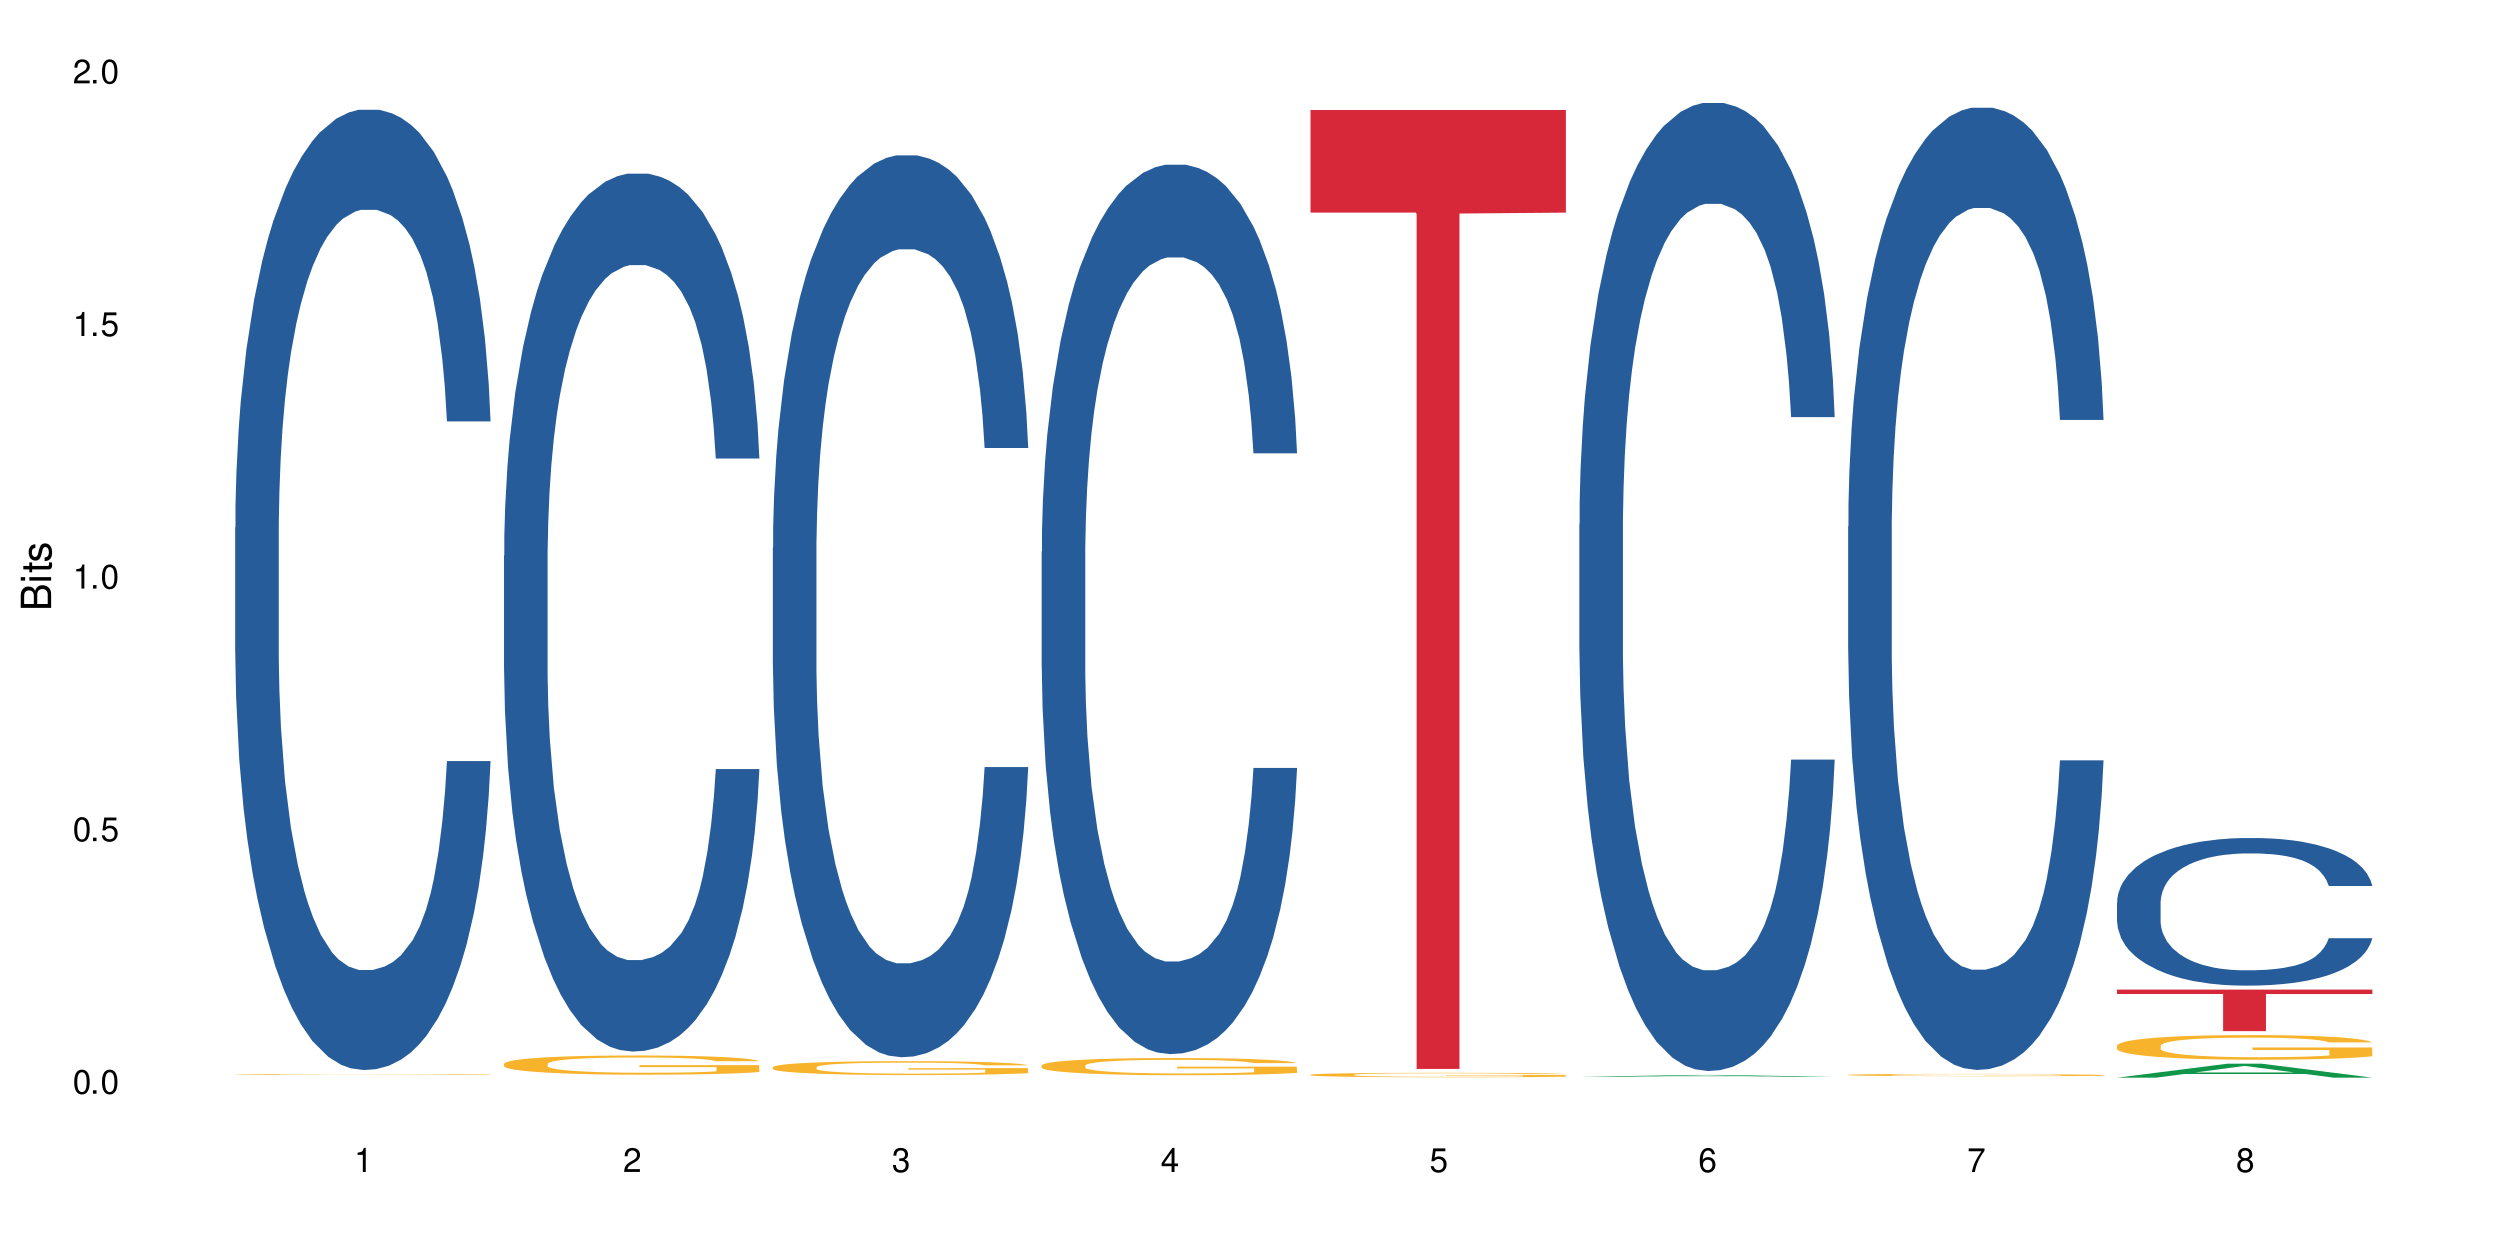 <?xml version="1.0" encoding="UTF-8"?>
<svg xmlns="http://www.w3.org/2000/svg" xmlns:xlink="http://www.w3.org/1999/xlink" width="720" height="360" viewBox="0 0 720 360">
<defs>
<g>
<g id="glyph-0-0">
</g>
<g id="glyph-0-1">
<path d="M 2.641 -6.938 C 2 -6.938 1.422 -6.656 1.078 -6.172 C 0.641 -5.562 0.406 -4.641 0.406 -3.359 C 0.406 -1.016 1.188 0.219 2.641 0.219 C 4.078 0.219 4.859 -1.016 4.859 -3.297 C 4.859 -4.641 4.656 -5.547 4.203 -6.172 C 3.844 -6.656 3.281 -6.938 2.641 -6.938 Z M 2.641 -6.188 C 3.547 -6.188 4 -5.25 4 -3.375 C 4 -1.406 3.562 -0.484 2.625 -0.484 C 1.734 -0.484 1.281 -1.438 1.281 -3.344 C 1.281 -5.25 1.734 -6.188 2.641 -6.188 Z M 2.641 -6.188 "/>
</g>
<g id="glyph-0-2">
<path d="M 1.828 -1 L 0.828 -1 L 0.828 0 L 1.828 0 Z M 1.828 -1 "/>
</g>
<g id="glyph-0-3">
<path d="M 4.562 -6.797 L 1.062 -6.797 L 0.547 -3.094 L 1.328 -3.094 C 1.719 -3.562 2.047 -3.734 2.578 -3.734 C 3.484 -3.734 4.062 -3.109 4.062 -2.094 C 4.062 -1.125 3.484 -0.531 2.578 -0.531 C 1.828 -0.531 1.375 -0.906 1.188 -1.672 L 0.328 -1.672 C 0.453 -1.109 0.547 -0.844 0.75 -0.594 C 1.125 -0.078 1.828 0.219 2.594 0.219 C 3.969 0.219 4.922 -0.781 4.922 -2.219 C 4.922 -3.562 4.031 -4.484 2.719 -4.484 C 2.25 -4.484 1.859 -4.359 1.469 -4.062 L 1.734 -5.969 L 4.562 -5.969 Z M 4.562 -6.797 "/>
</g>
<g id="glyph-0-4">
<path d="M 2.484 -4.938 L 2.484 0 L 3.328 0 L 3.328 -6.938 L 2.766 -6.938 C 2.469 -5.875 2.281 -5.734 0.984 -5.562 L 0.984 -4.938 Z M 2.484 -4.938 "/>
</g>
<g id="glyph-0-5">
<path d="M 4.859 -0.828 L 1.281 -0.828 C 1.359 -1.406 1.672 -1.781 2.5 -2.281 L 3.469 -2.828 C 4.406 -3.344 4.906 -4.062 4.906 -4.906 C 4.906 -5.484 4.672 -6.031 4.266 -6.406 C 3.859 -6.766 3.375 -6.938 2.719 -6.938 C 1.859 -6.938 1.219 -6.625 0.844 -6.031 C 0.609 -5.672 0.5 -5.234 0.484 -4.531 L 1.328 -4.531 C 1.359 -5.016 1.406 -5.281 1.531 -5.516 C 1.75 -5.938 2.188 -6.203 2.703 -6.203 C 3.469 -6.203 4.031 -5.641 4.031 -4.891 C 4.031 -4.344 3.719 -3.859 3.125 -3.516 L 2.234 -3 C 0.812 -2.172 0.406 -1.531 0.328 -0.016 L 4.859 -0.016 Z M 4.859 -0.828 "/>
</g>
<g id="glyph-0-6">
<path d="M 2.125 -3.188 L 2.578 -3.188 C 3.5 -3.188 3.984 -2.766 3.984 -1.922 C 3.984 -1.062 3.469 -0.531 2.594 -0.531 C 1.656 -0.531 1.203 -1 1.156 -2.016 L 0.312 -2.016 C 0.344 -1.453 0.438 -1.094 0.609 -0.781 C 0.953 -0.109 1.625 0.219 2.547 0.219 C 3.953 0.219 4.859 -0.625 4.859 -1.938 C 4.859 -2.828 4.516 -3.297 3.703 -3.594 C 4.344 -3.844 4.656 -4.328 4.656 -5.031 C 4.656 -6.219 3.875 -6.938 2.578 -6.938 C 1.203 -6.938 0.484 -6.172 0.453 -4.703 L 1.297 -4.703 C 1.312 -5.125 1.344 -5.359 1.453 -5.578 C 1.641 -5.969 2.062 -6.203 2.594 -6.203 C 3.344 -6.203 3.797 -5.75 3.797 -5 C 3.797 -4.516 3.609 -4.219 3.25 -4.047 C 3.016 -3.953 2.703 -3.922 2.125 -3.906 Z M 2.125 -3.188 "/>
</g>
<g id="glyph-0-7">
<path d="M 3.141 -1.672 L 3.141 0 L 3.984 0 L 3.984 -1.672 L 4.984 -1.672 L 4.984 -2.438 L 3.984 -2.438 L 3.984 -6.938 L 3.359 -6.938 L 0.266 -2.578 L 0.266 -1.672 Z M 3.141 -2.438 L 1 -2.438 L 3.141 -5.5 Z M 3.141 -2.438 "/>
</g>
<g id="glyph-0-8">
<path d="M 4.781 -5.125 C 4.609 -6.266 3.891 -6.938 2.844 -6.938 C 2.094 -6.938 1.422 -6.578 1.031 -5.953 C 0.594 -5.266 0.406 -4.422 0.406 -3.172 C 0.406 -2 0.578 -1.25 0.984 -0.641 C 1.359 -0.078 1.953 0.219 2.703 0.219 C 3.984 0.219 4.922 -0.75 4.922 -2.094 C 4.922 -3.375 4.062 -4.281 2.844 -4.281 C 2.172 -4.281 1.641 -4.031 1.281 -3.516 C 1.281 -5.234 1.828 -6.188 2.797 -6.188 C 3.391 -6.188 3.797 -5.797 3.938 -5.125 Z M 2.734 -3.531 C 3.547 -3.531 4.062 -2.953 4.062 -2.031 C 4.062 -1.156 3.484 -0.531 2.703 -0.531 C 1.922 -0.531 1.328 -1.188 1.328 -2.078 C 1.328 -2.938 1.906 -3.531 2.734 -3.531 Z M 2.734 -3.531 "/>
</g>
<g id="glyph-0-9">
<path d="M 4.984 -6.797 L 0.438 -6.797 L 0.438 -5.969 L 4.109 -5.969 C 2.5 -3.656 1.828 -2.234 1.328 0 L 2.219 0 C 2.594 -2.172 3.453 -4.047 4.984 -6.094 Z M 4.984 -6.797 "/>
</g>
<g id="glyph-0-10">
<path d="M 3.75 -3.656 C 4.469 -4.094 4.688 -4.438 4.688 -5.078 C 4.688 -6.172 3.844 -6.938 2.641 -6.938 C 1.438 -6.938 0.594 -6.172 0.594 -5.094 C 0.594 -4.438 0.812 -4.094 1.516 -3.656 C 0.734 -3.266 0.359 -2.703 0.359 -1.922 C 0.359 -0.656 1.281 0.219 2.641 0.219 C 3.984 0.219 4.922 -0.656 4.922 -1.922 C 4.922 -2.703 4.531 -3.266 3.75 -3.656 Z M 2.641 -6.188 C 3.359 -6.188 3.812 -5.75 3.812 -5.062 C 3.812 -4.406 3.344 -3.984 2.641 -3.984 C 1.922 -3.984 1.453 -4.406 1.453 -5.078 C 1.453 -5.75 1.922 -6.188 2.641 -6.188 Z M 2.641 -3.266 C 3.484 -3.266 4.062 -2.719 4.062 -1.906 C 4.062 -1.078 3.484 -0.531 2.625 -0.531 C 1.797 -0.531 1.219 -1.094 1.219 -1.906 C 1.219 -2.719 1.781 -3.266 2.641 -3.266 Z M 2.641 -3.266 "/>
</g>
<g id="glyph-1-0">
</g>
<g id="glyph-1-1">
<path d="M 0 -0.953 L 0 -4.891 C 0 -5.719 -0.234 -6.344 -0.734 -6.797 C -1.188 -7.234 -1.812 -7.469 -2.5 -7.469 C -3.547 -7.469 -4.188 -7 -4.625 -5.875 C -4.984 -6.688 -5.625 -7.094 -6.531 -7.094 C -7.172 -7.094 -7.734 -6.859 -8.141 -6.391 C -8.562 -5.922 -8.75 -5.344 -8.75 -4.5 L -8.75 -0.953 Z M -4.984 -2.062 L -7.766 -2.062 L -7.766 -4.219 C -7.766 -4.844 -7.688 -5.203 -7.453 -5.5 C -7.219 -5.812 -6.859 -5.969 -6.375 -5.969 C -5.891 -5.969 -5.531 -5.812 -5.297 -5.5 C -5.062 -5.203 -4.984 -4.844 -4.984 -4.219 Z M -0.984 -2.062 L -4 -2.062 L -4 -4.781 C -4 -5.766 -3.438 -6.359 -2.484 -6.359 C -1.547 -6.359 -0.984 -5.766 -0.984 -4.781 Z M -0.984 -2.062 "/>
</g>
<g id="glyph-1-2">
<path d="M -6.281 -1.797 L -6.281 -0.797 L 0 -0.797 L 0 -1.797 Z M -8.75 -1.797 L -8.75 -0.797 L -7.484 -0.797 L -7.484 -1.797 Z M -8.75 -1.797 "/>
</g>
<g id="glyph-1-3">
<path d="M -6.281 -3.047 L -6.281 -2.016 L -8.016 -2.016 L -8.016 -1.016 L -6.281 -1.016 L -6.281 -0.172 L -5.469 -0.172 L -5.469 -1.016 L -0.719 -1.016 C -0.078 -1.016 0.281 -1.453 0.281 -2.234 C 0.281 -2.5 0.25 -2.719 0.188 -3.047 L -0.641 -3.047 C -0.609 -2.906 -0.594 -2.766 -0.594 -2.562 C -0.594 -2.141 -0.719 -2.016 -1.156 -2.016 L -5.469 -2.016 L -5.469 -3.047 Z M -6.281 -3.047 "/>
</g>
<g id="glyph-1-4">
<path d="M -4.531 -5.25 C -5.766 -5.25 -6.469 -4.422 -6.469 -2.969 C -6.469 -1.516 -5.719 -0.562 -4.547 -0.562 C -3.562 -0.562 -3.094 -1.062 -2.734 -2.562 L -2.516 -3.484 C -2.344 -4.188 -2.094 -4.469 -1.641 -4.469 C -1.047 -4.469 -0.641 -3.875 -0.641 -3 C -0.641 -2.453 -0.797 -2 -1.062 -1.75 C -1.25 -1.594 -1.422 -1.531 -1.875 -1.469 L -1.875 -0.406 C -0.422 -0.453 0.281 -1.266 0.281 -2.922 C 0.281 -4.5 -0.5 -5.516 -1.719 -5.516 C -2.656 -5.516 -3.172 -4.984 -3.469 -3.734 L -3.703 -2.766 C -3.891 -1.953 -4.156 -1.609 -4.594 -1.609 C -5.188 -1.609 -5.547 -2.125 -5.547 -2.938 C -5.547 -3.75 -5.203 -4.172 -4.531 -4.203 Z M -4.531 -5.25 "/>
</g>
</g>
</defs>
<rect x="-72" y="-36" width="864" height="432" fill="rgb(100%, 100%, 100%)" fill-opacity="1"/>
<path fill-rule="nonzero" fill="rgb(14.51%, 36.078%, 60%)" fill-opacity="1" d="M 67.73 151.949 L 67.82 151.695 L 67.82 145.629 L 68.09 136.023 L 68.719 123.887 L 69.344 115.547 L 70.961 100.633 L 73.203 86.223 L 75.535 75.098 L 77.238 68.527 L 78.766 63.469 L 82.262 54.117 L 84.504 49.312 L 86.926 45.016 L 89.887 40.719 L 92.039 38.191 L 96.883 34.145 L 100.469 32.375 L 103.25 31.617 L 109.262 31.617 L 112.848 32.629 L 115.449 33.895 L 118.32 35.914 L 120.742 38.191 L 124.957 43.754 L 128.727 50.832 L 130.43 54.875 L 133.121 62.711 L 135.184 70.297 L 136.617 76.867 L 138.234 86.223 L 139.668 97.598 L 140.746 110.488 L 141.281 121.359 L 128.727 121.359 L 128.098 111.25 L 127.379 103.41 L 126.035 93.047 L 124.688 85.715 L 122.805 78.387 L 121.102 73.582 L 118.77 68.777 L 116.707 65.746 L 114.555 63.469 L 112.488 61.953 L 108.543 60.438 L 103.969 60.438 L 102.266 60.941 L 98.766 62.965 L 96.883 64.734 L 94.191 68.273 L 92.309 71.559 L 90.066 76.617 L 88.539 80.914 L 86.656 87.484 L 85.312 93.301 L 83.785 101.641 L 82.891 107.961 L 82.082 115.039 L 81.363 123.383 L 80.828 132.23 L 80.469 141.586 L 80.289 150.684 L 80.289 189.867 L 80.469 198.969 L 80.918 209.586 L 82.082 225.008 L 83.785 238.406 L 85.762 249.023 L 87.645 256.605 L 88.719 260.145 L 90.156 264.191 L 92.398 269.246 L 95.629 274.301 L 97.512 276.324 L 100.383 278.348 L 103.34 279.359 L 107.289 279.359 L 110.785 278.348 L 113.117 277.082 L 115.539 275.059 L 118.859 270.762 L 120.922 266.719 L 122.715 261.914 L 124.062 257.113 L 124.957 253.066 L 126.305 245.23 L 127.379 236.637 L 128.188 227.789 L 128.727 219.191 L 141.281 219.191 L 140.746 229.305 L 139.938 239.164 L 139.129 246.496 L 137.875 255.344 L 136.441 263.18 L 134.375 272.027 L 132.672 277.84 L 130.43 284.16 L 128.367 288.965 L 126.125 293.262 L 122.805 298.316 L 120.652 300.844 L 118.32 303.121 L 115.539 305.145 L 112.043 306.914 L 108.273 307.922 L 104.777 308.176 L 101.008 307.672 L 98.227 306.66 L 94.551 304.383 L 89.977 299.836 L 86.656 295.031 L 84.055 290.227 L 81.812 285.172 L 79.301 278.348 L 76.074 267.223 L 74.098 258.629 L 72.754 251.551 L 71.23 241.691 L 70.152 232.844 L 68.898 218.688 L 68 200.738 L 67.73 186.836 Z M 67.73 151.949 "/>
<path fill-rule="nonzero" fill="rgb(96.863%, 70.196%, 16.863%)" fill-opacity="1" d="M 67.73 309.418 L 67.82 309.418 L 67.82 309.414 L 68.18 309.402 L 69.078 309.387 L 70.242 309.375 L 71.5 309.363 L 72.305 309.359 L 73.652 309.352 L 74.816 309.348 L 77.777 309.336 L 81.543 309.324 L 83.609 309.32 L 85.941 309.316 L 89.258 309.312 L 90.785 309.312 L 95.449 309.309 L 100.738 309.305 L 112.938 309.305 L 117.961 309.309 L 120.832 309.309 L 123.074 309.312 L 125.406 309.316 L 128.277 309.32 L 130.969 309.328 L 133.121 309.332 L 135.273 309.34 L 137.066 309.348 L 138.594 309.355 L 139.938 309.367 L 140.746 309.375 L 141.281 309.383 L 128.816 309.383 L 128.098 309.375 L 127.289 309.367 L 125.945 309.359 L 124.598 309.355 L 123.254 309.348 L 120.742 309.344 L 118.59 309.34 L 115.898 309.336 L 113.297 309.332 L 99.484 309.332 L 96.973 309.336 L 95.18 309.336 L 92.668 309.34 L 91.141 309.344 L 90.246 309.348 L 87.555 309.352 L 85.762 309.359 L 84.773 309.363 L 83.52 309.371 L 82.621 309.379 L 81.633 309.387 L 81.098 309.395 L 80.379 309.414 L 80.289 309.457 L 80.559 309.465 L 81.098 309.477 L 81.812 309.484 L 82.891 309.492 L 83.965 309.5 L 85.852 309.508 L 87.465 309.516 L 88.719 309.52 L 91.141 309.527 L 92.129 309.527 L 94.461 309.535 L 96.883 309.535 L 99.844 309.539 L 102.086 309.543 L 110.246 309.543 L 115.629 309.539 L 119.039 309.539 L 121.371 309.535 L 122.895 309.535 L 124.777 309.531 L 126.125 309.531 L 127.379 309.527 L 128.906 309.523 L 128.906 309.465 L 106.75 309.465 L 106.75 309.438 L 141.195 309.438 L 141.281 309.531 L 139.398 309.539 L 137.066 309.547 L 134.824 309.551 L 132.492 309.555 L 129.176 309.559 L 126.484 309.562 L 122.355 309.566 L 118.59 309.566 L 114.645 309.57 L 103.34 309.57 L 99.395 309.566 L 96.254 309.566 L 93.383 309.562 L 90.516 309.559 L 86.926 309.555 L 84.594 309.551 L 82.172 309.547 L 79.75 309.539 L 77.598 309.535 L 76.164 309.527 L 74.727 309.523 L 73.203 309.516 L 71.766 309.508 L 70.691 309.5 L 69.703 309.492 L 68.988 309.484 L 68.27 309.473 L 67.91 309.465 L 67.73 309.457 Z M 67.73 309.418 "/>
<path fill-rule="nonzero" fill="rgb(14.51%, 36.078%, 60%)" fill-opacity="1" d="M 145.156 160.027 L 145.242 159.793 L 145.242 154.246 L 145.512 145.465 L 146.141 134.371 L 146.77 126.746 L 148.383 113.109 L 150.625 99.938 L 152.957 89.77 L 154.664 83.758 L 156.188 79.137 L 159.684 70.586 L 161.93 66.195 L 164.352 62.266 L 167.309 58.336 L 169.461 56.027 L 174.305 52.328 L 177.895 50.711 L 180.676 50.016 L 186.684 50.016 L 190.273 50.941 L 192.875 52.098 L 195.742 53.945 L 198.164 56.027 L 202.383 61.109 L 206.148 67.582 L 207.852 71.277 L 210.543 78.445 L 212.605 85.375 L 214.043 91.387 L 215.656 99.938 L 217.094 110.336 L 218.168 122.125 L 218.707 132.062 L 206.148 132.062 L 205.52 122.816 L 204.805 115.652 L 203.457 106.176 L 202.113 99.477 L 200.23 92.773 L 198.523 88.383 L 196.191 83.988 L 194.129 81.219 L 191.977 79.137 L 189.914 77.75 L 185.969 76.363 L 181.391 76.363 L 179.688 76.824 L 176.191 78.676 L 174.305 80.293 L 171.613 83.527 L 169.73 86.531 L 167.488 91.156 L 165.965 95.082 L 164.082 101.094 L 162.734 106.406 L 161.211 114.035 L 160.312 119.812 L 159.508 126.285 L 158.789 133.91 L 158.25 142 L 157.891 150.551 L 157.711 158.871 L 157.711 194.691 L 157.891 203.012 L 158.34 212.719 L 159.508 226.816 L 161.211 239.066 L 163.184 248.773 L 165.066 255.707 L 166.145 258.941 L 167.578 262.641 L 169.82 267.262 L 173.051 271.883 L 174.934 273.734 L 177.805 275.582 L 180.766 276.504 L 184.711 276.504 L 188.211 275.582 L 190.543 274.426 L 192.965 272.578 L 196.281 268.648 L 198.344 264.949 L 200.141 260.559 L 201.484 256.168 L 202.383 252.469 L 203.727 245.305 L 204.805 237.449 L 205.609 229.359 L 206.148 221.5 L 218.707 221.5 L 218.168 230.746 L 217.359 239.758 L 216.555 246.461 L 215.297 254.551 L 213.863 261.715 L 211.801 269.805 L 210.094 275.121 L 207.852 280.898 L 205.789 285.289 L 203.547 289.219 L 200.23 293.84 L 198.074 296.148 L 195.742 298.23 L 192.965 300.078 L 189.465 301.695 L 185.699 302.621 L 182.199 302.852 L 178.434 302.391 L 175.652 301.465 L 171.973 299.387 L 167.398 295.227 L 164.082 290.836 L 161.48 286.445 L 159.238 281.82 L 156.727 275.582 L 153.496 265.414 L 151.523 257.555 L 150.176 251.082 L 148.652 242.07 L 147.574 233.98 L 146.32 221.039 L 145.422 204.629 L 145.156 191.918 Z M 145.156 160.027 "/>
<path fill-rule="nonzero" fill="rgb(96.863%, 70.196%, 16.863%)" fill-opacity="1" d="M 145.156 306.352 L 145.242 306.348 L 145.242 306.246 L 145.602 306.02 L 146.5 305.703 L 147.664 305.445 L 148.922 305.246 L 149.73 305.137 L 151.074 304.988 L 152.242 304.875 L 155.199 304.648 L 158.969 304.434 L 161.031 304.344 L 163.363 304.258 L 166.684 304.16 L 168.207 304.125 L 172.871 304.047 L 178.164 303.996 L 183.992 303.98 L 186.684 303.984 L 190.363 304.004 L 195.387 304.062 L 198.254 304.113 L 200.496 304.16 L 202.828 304.227 L 205.699 304.328 L 208.391 304.449 L 210.543 304.57 L 212.695 304.723 L 214.492 304.887 L 216.016 305.062 L 217.359 305.273 L 218.168 305.453 L 218.707 305.629 L 206.238 305.629 L 205.52 305.453 L 204.715 305.316 L 203.367 305.148 L 202.023 305.027 L 200.676 304.93 L 198.164 304.801 L 196.012 304.719 L 193.32 304.648 L 190.723 304.602 L 187.762 304.57 L 185.969 304.562 L 181.211 304.562 L 176.906 304.598 L 174.395 304.637 L 172.602 304.68 L 170.09 304.754 L 168.566 304.812 L 167.668 304.855 L 164.977 305.012 L 163.184 305.152 L 162.195 305.25 L 160.941 305.402 L 160.043 305.539 L 159.059 305.738 L 158.52 305.891 L 157.801 306.234 L 157.711 307.145 L 157.98 307.34 L 158.52 307.547 L 159.238 307.727 L 160.312 307.922 L 161.391 308.066 L 163.273 308.266 L 164.887 308.395 L 166.145 308.48 L 168.566 308.617 L 169.551 308.664 L 171.883 308.754 L 174.305 308.824 L 177.266 308.887 L 179.508 308.918 L 183.098 308.941 L 187.672 308.941 L 193.055 308.91 L 196.461 308.871 L 198.793 308.832 L 200.32 308.797 L 202.203 308.738 L 203.547 308.688 L 204.805 308.633 L 206.328 308.547 L 206.328 307.34 L 184.172 307.332 L 184.172 306.766 L 218.617 306.762 L 218.707 308.738 L 216.824 308.875 L 214.492 309.008 L 212.25 309.109 L 209.918 309.195 L 206.598 309.289 L 203.906 309.352 L 199.781 309.422 L 196.012 309.469 L 192.066 309.5 L 188.566 309.512 L 184.441 309.52 L 180.766 309.508 L 176.816 309.477 L 173.68 309.438 L 170.809 309.387 L 167.938 309.32 L 164.352 309.215 L 162.016 309.129 L 159.594 309.023 L 157.172 308.895 L 155.02 308.758 L 153.586 308.652 L 152.152 308.531 L 150.625 308.379 L 149.191 308.207 L 148.113 308.051 L 147.129 307.875 L 146.41 307.707 L 145.691 307.48 L 145.332 307.297 L 145.156 307.141 Z M 145.156 306.352 "/>
<path fill-rule="nonzero" fill="rgb(14.51%, 36.078%, 60%)" fill-opacity="1" d="M 222.578 157.762 L 222.668 157.523 L 222.668 151.824 L 222.938 142.801 L 223.562 131.406 L 224.191 123.57 L 225.809 109.562 L 228.051 96.031 L 230.383 85.582 L 232.086 79.41 L 233.609 74.66 L 237.109 65.875 L 239.352 61.367 L 241.773 57.328 L 244.734 53.293 L 246.887 50.918 L 251.73 47.121 L 255.316 45.457 L 258.098 44.746 L 264.109 44.746 L 267.695 45.695 L 270.297 46.883 L 273.168 48.781 L 275.59 50.918 L 279.805 56.141 L 283.57 62.789 L 285.277 66.59 L 287.969 73.949 L 290.031 81.07 L 291.465 87.246 L 293.082 96.031 L 294.516 106.715 L 295.59 118.824 L 296.129 129.031 L 283.57 129.031 L 282.945 119.535 L 282.227 112.176 L 280.883 102.441 L 279.535 95.555 L 277.652 88.668 L 275.949 84.16 L 273.617 79.648 L 271.551 76.797 L 269.398 74.66 L 267.336 73.238 L 263.391 71.812 L 258.816 71.812 L 257.109 72.285 L 253.613 74.188 L 251.73 75.848 L 249.039 79.172 L 247.156 82.258 L 244.914 87.008 L 243.387 91.043 L 241.504 97.215 L 240.16 102.676 L 238.633 110.512 L 237.738 116.449 L 236.93 123.098 L 236.211 130.93 L 235.672 139.242 L 235.316 148.027 L 235.137 156.574 L 235.137 193.375 L 235.316 201.922 L 235.762 211.895 L 236.93 226.375 L 238.633 238.961 L 240.605 248.934 L 242.492 256.055 L 243.566 259.379 L 245.004 263.176 L 247.246 267.926 L 250.473 272.676 L 252.355 274.574 L 255.227 276.473 L 258.188 277.422 L 262.133 277.422 L 265.633 276.473 L 267.965 275.285 L 270.387 273.387 L 273.707 269.352 L 275.77 265.551 L 277.562 261.039 L 278.906 256.531 L 279.805 252.73 L 281.148 245.371 L 282.227 237.297 L 283.035 228.988 L 283.57 220.914 L 296.129 220.914 L 295.59 230.414 L 294.785 239.672 L 293.977 246.559 L 292.723 254.867 L 291.285 262.227 L 289.223 270.539 L 287.52 276 L 285.277 281.934 L 283.215 286.445 L 280.973 290.48 L 277.652 295.23 L 275.5 297.605 L 273.168 299.742 L 270.387 301.641 L 266.887 303.301 L 263.121 304.254 L 259.621 304.488 L 255.855 304.016 L 253.074 303.066 L 249.398 300.93 L 244.824 296.656 L 241.504 292.145 L 238.902 287.633 L 236.66 282.883 L 234.148 276.473 L 230.918 266.027 L 228.945 257.953 L 227.602 251.305 L 226.074 242.047 L 225 233.738 L 223.742 220.441 L 222.848 203.582 L 222.578 190.523 Z M 222.578 157.762 "/>
<path fill-rule="nonzero" fill="rgb(96.863%, 70.196%, 16.863%)" fill-opacity="1" d="M 222.578 307.332 L 222.668 307.328 L 222.668 307.258 L 223.027 307.094 L 223.922 306.863 L 225.09 306.68 L 226.344 306.531 L 227.152 306.457 L 228.496 306.344 L 229.664 306.266 L 232.625 306.102 L 236.391 305.945 L 238.453 305.879 L 240.785 305.816 L 244.105 305.75 L 245.629 305.723 L 250.293 305.664 L 255.586 305.629 L 261.418 305.617 L 264.109 305.621 L 267.785 305.637 L 272.809 305.676 L 275.68 305.711 L 277.922 305.75 L 280.254 305.797 L 283.125 305.871 L 285.816 305.957 L 287.969 306.047 L 290.121 306.156 L 291.914 306.273 L 293.438 306.398 L 294.785 306.555 L 295.59 306.684 L 296.129 306.809 L 283.66 306.809 L 282.945 306.684 L 282.137 306.582 L 280.793 306.461 L 279.445 306.375 L 278.102 306.305 L 275.59 306.211 L 273.438 306.152 L 270.746 306.102 L 268.145 306.066 L 265.184 306.047 L 263.391 306.039 L 258.637 306.039 L 254.332 306.062 L 251.82 306.094 L 250.023 306.121 L 247.512 306.176 L 245.988 306.223 L 245.094 306.25 L 242.402 306.363 L 240.605 306.465 L 239.621 306.535 L 238.363 306.645 L 237.469 306.746 L 236.48 306.891 L 235.941 307 L 235.227 307.25 L 235.137 307.91 L 235.406 308.047 L 235.941 308.199 L 236.66 308.328 L 237.738 308.469 L 238.812 308.574 L 240.695 308.719 L 242.312 308.812 L 243.566 308.875 L 245.988 308.973 L 246.977 309.008 L 249.309 309.074 L 251.73 309.125 L 254.691 309.168 L 256.934 309.191 L 260.52 309.207 L 265.094 309.207 L 270.477 309.188 L 273.887 309.156 L 276.219 309.129 L 277.742 309.102 L 279.625 309.062 L 280.973 309.023 L 282.227 308.984 L 283.75 308.922 L 283.75 308.047 L 261.598 308.043 L 261.598 307.633 L 296.039 307.629 L 296.129 309.062 L 294.246 309.16 L 291.914 309.254 L 289.672 309.328 L 287.34 309.391 L 284.02 309.461 L 281.328 309.504 L 277.203 309.555 L 273.438 309.59 L 269.488 309.609 L 265.992 309.621 L 261.867 309.625 L 258.188 309.617 L 254.242 309.598 L 251.102 309.566 L 248.23 309.531 L 245.359 309.484 L 241.773 309.406 L 239.441 309.344 L 237.02 309.266 L 234.598 309.176 L 232.445 309.074 L 231.008 309 L 229.574 308.91 L 228.051 308.801 L 226.613 308.676 L 225.539 308.562 L 224.551 308.434 L 223.832 308.316 L 223.117 308.148 L 222.758 308.02 L 222.578 307.906 Z M 222.578 307.332 "/>
<path fill-rule="nonzero" fill="rgb(14.51%, 36.078%, 60%)" fill-opacity="1" d="M 300 158.895 L 300.09 158.66 L 300.09 153.043 L 300.359 144.145 L 300.988 132.906 L 301.617 125.18 L 303.23 111.367 L 305.473 98.023 L 307.805 87.723 L 309.508 81.633 L 311.035 76.953 L 314.531 68.289 L 316.773 63.84 L 319.195 59.859 L 322.156 55.879 L 324.309 53.539 L 329.152 49.793 L 332.742 48.152 L 335.52 47.453 L 341.531 47.453 L 345.117 48.387 L 347.719 49.559 L 350.59 51.434 L 353.012 53.539 L 357.227 58.691 L 360.996 65.246 L 362.699 68.992 L 365.391 76.25 L 367.453 83.273 L 368.891 89.359 L 370.504 98.023 L 371.938 108.559 L 373.016 120.5 L 373.555 130.566 L 360.996 130.566 L 360.367 121.199 L 359.648 113.941 L 358.305 104.344 L 356.961 97.555 L 355.074 90.766 L 353.371 86.316 L 351.039 81.867 L 348.977 79.059 L 346.824 76.953 L 344.762 75.547 L 340.812 74.141 L 336.238 74.141 L 334.535 74.609 L 331.035 76.484 L 329.152 78.121 L 326.461 81.398 L 324.578 84.445 L 322.336 89.125 L 320.812 93.105 L 318.926 99.191 L 317.582 104.578 L 316.059 112.305 L 315.16 118.156 L 314.352 124.715 L 313.637 132.438 L 313.098 140.633 L 312.738 149.297 L 312.559 157.727 L 312.559 194.016 L 312.738 202.441 L 313.188 212.277 L 314.352 226.559 L 316.059 238.965 L 318.031 248.801 L 319.914 255.824 L 320.992 259.102 L 322.426 262.848 L 324.668 267.531 L 327.898 272.211 L 329.781 274.086 L 332.652 275.957 L 335.609 276.895 L 339.559 276.895 L 343.055 275.957 L 345.387 274.789 L 347.809 272.914 L 351.129 268.934 L 353.191 265.188 L 354.984 260.738 L 356.332 256.293 L 357.227 252.547 L 358.574 245.289 L 359.648 237.328 L 360.457 229.133 L 360.996 221.172 L 373.555 221.172 L 373.016 230.539 L 372.207 239.668 L 371.402 246.457 L 370.145 254.652 L 368.711 261.91 L 366.645 270.105 L 364.941 275.488 L 362.699 281.344 L 360.637 285.793 L 358.395 289.773 L 355.074 294.453 L 352.922 296.797 L 350.59 298.902 L 347.809 300.777 L 344.312 302.414 L 340.543 303.352 L 337.047 303.586 L 333.277 303.117 L 330.5 302.18 L 326.82 300.074 L 322.246 295.859 L 318.926 291.41 L 316.324 286.961 L 314.082 282.281 L 311.57 275.957 L 308.344 265.656 L 306.371 257.695 L 305.023 251.141 L 303.5 242.012 L 302.422 233.816 L 301.168 220.703 L 300.27 204.082 L 300 191.203 Z M 300 158.895 "/>
<path fill-rule="nonzero" fill="rgb(96.863%, 70.196%, 16.863%)" fill-opacity="1" d="M 300 306.836 L 300.09 306.832 L 300.09 306.738 L 300.449 306.535 L 301.348 306.254 L 302.512 306.023 L 303.77 305.844 L 304.574 305.75 L 305.922 305.613 L 307.086 305.512 L 310.047 305.309 L 313.816 305.121 L 315.879 305.039 L 318.211 304.961 L 321.527 304.875 L 323.055 304.844 L 327.719 304.77 L 333.012 304.727 L 338.84 304.711 L 341.531 304.719 L 345.207 304.734 L 350.23 304.785 L 353.102 304.832 L 355.344 304.875 L 357.676 304.934 L 360.547 305.023 L 363.238 305.133 L 365.391 305.242 L 367.543 305.379 L 369.336 305.523 L 370.863 305.68 L 372.207 305.871 L 373.016 306.031 L 373.555 306.188 L 361.086 306.188 L 360.367 306.031 L 359.559 305.906 L 358.215 305.758 L 356.871 305.648 L 355.523 305.562 L 353.012 305.445 L 350.859 305.375 L 348.168 305.309 L 345.566 305.27 L 342.609 305.242 L 340.812 305.234 L 336.059 305.234 L 331.754 305.266 L 329.242 305.301 L 327.449 305.336 L 324.938 305.406 L 323.414 305.461 L 322.516 305.496 L 319.824 305.637 L 318.031 305.762 L 317.043 305.848 L 315.789 305.984 L 314.891 306.105 L 313.902 306.289 L 313.367 306.422 L 312.648 306.73 L 312.559 307.547 L 312.828 307.719 L 313.367 307.902 L 314.082 308.066 L 315.16 308.238 L 316.234 308.367 L 318.121 308.547 L 319.734 308.664 L 320.992 308.738 L 323.414 308.863 L 324.398 308.902 L 326.73 308.984 L 329.152 309.047 L 332.113 309.102 L 334.355 309.129 L 337.941 309.152 L 342.52 309.152 L 347.898 309.125 L 351.309 309.09 L 353.641 309.051 L 355.164 309.02 L 357.047 308.973 L 358.395 308.926 L 359.648 308.875 L 361.176 308.801 L 361.176 307.719 L 339.02 307.711 L 339.02 307.207 L 373.465 307.203 L 373.555 308.973 L 371.668 309.094 L 369.336 309.211 L 367.094 309.301 L 364.762 309.379 L 361.445 309.465 L 358.754 309.52 L 354.629 309.582 L 350.859 309.621 L 346.914 309.648 L 343.414 309.664 L 339.289 309.668 L 335.609 309.66 L 331.664 309.633 L 328.523 309.594 L 325.656 309.551 L 322.785 309.492 L 319.195 309.395 L 316.863 309.32 L 314.441 309.223 L 312.02 309.109 L 309.867 308.988 L 308.434 308.895 L 306.996 308.785 L 305.473 308.648 L 304.039 308.496 L 302.961 308.355 L 301.973 308.195 L 301.258 308.047 L 300.539 307.844 L 300.18 307.68 L 300 307.539 Z M 300 306.836 "/>
<path fill-rule="nonzero" fill="rgb(96.863%, 70.196%, 16.863%)" fill-opacity="1" d="M 377.426 309.52 L 377.516 309.52 L 377.516 309.496 L 377.871 309.445 L 378.77 309.371 L 379.938 309.312 L 381.191 309.266 L 382 309.238 L 383.344 309.203 L 384.512 309.18 L 387.469 309.125 L 391.238 309.074 L 393.301 309.055 L 395.633 309.035 L 398.953 309.012 L 400.477 309.004 L 405.141 308.984 L 410.434 308.973 L 416.262 308.969 L 418.953 308.973 L 422.633 308.977 L 427.656 308.988 L 430.527 309 L 432.77 309.012 L 435.102 309.027 L 437.969 309.051 L 440.66 309.078 L 442.812 309.109 L 444.969 309.145 L 446.762 309.18 L 448.285 309.223 L 449.633 309.27 L 450.438 309.312 L 450.977 309.352 L 438.508 309.352 L 437.789 309.312 L 436.984 309.281 L 435.637 309.242 L 434.293 309.215 L 432.949 309.191 L 430.438 309.16 L 428.281 309.141 L 425.594 309.125 L 422.992 309.113 L 420.031 309.109 L 418.238 309.105 L 413.484 309.105 L 409.176 309.113 L 406.664 309.121 L 404.871 309.133 L 402.359 309.148 L 400.836 309.164 L 399.938 309.172 L 397.246 309.211 L 395.453 309.242 L 394.469 309.266 L 393.211 309.301 L 392.312 309.332 L 391.328 309.379 L 390.789 309.414 L 390.07 309.496 L 389.98 309.707 L 390.25 309.75 L 390.789 309.801 L 391.508 309.84 L 392.582 309.887 L 393.66 309.922 L 395.543 309.965 L 397.156 309.996 L 398.414 310.016 L 400.836 310.047 L 401.82 310.059 L 404.156 310.078 L 406.574 310.098 L 409.535 310.109 L 411.777 310.117 L 415.367 310.125 L 419.941 310.125 L 425.324 310.117 L 428.73 310.105 L 431.062 310.098 L 432.59 310.09 L 434.473 310.078 L 435.816 310.066 L 437.074 310.051 L 438.598 310.031 L 438.598 309.75 L 416.441 309.75 L 416.441 309.617 L 450.887 309.617 L 450.977 310.078 L 449.094 310.109 L 446.762 310.141 L 444.52 310.164 L 442.188 310.184 L 438.867 310.203 L 436.176 310.219 L 432.051 310.234 L 428.281 310.246 L 424.336 310.254 L 420.84 310.258 L 416.711 310.258 L 413.035 310.254 L 409.086 310.25 L 405.949 310.238 L 403.078 310.227 L 400.207 310.211 L 396.621 310.188 L 394.289 310.168 L 389.445 310.113 L 387.293 310.082 L 385.855 310.055 L 384.422 310.027 L 382.895 309.992 L 381.461 309.953 L 380.383 309.918 L 379.398 309.875 L 378.68 309.836 L 377.961 309.785 L 377.605 309.742 L 377.426 309.703 Z M 377.426 309.52 "/>
<path fill-rule="nonzero" fill="rgb(83.922%, 15.686%, 22.353%)" fill-opacity="1" d="M 377.426 31.676 L 450.977 31.676 L 450.977 61.238 L 420.324 61.496 L 420.324 307.844 L 407.988 307.844 L 407.988 61.758 L 407.809 61.238 L 377.426 61.238 Z M 377.426 31.676 "/>
<path fill-rule="nonzero" fill="rgb(6.275%, 58.824%, 28.235%)" fill-opacity="1" d="M 454.848 310.145 L 454.926 310.145 L 486.75 309.586 L 496.418 309.586 L 528.398 310.145 L 517.164 310.145 L 509.148 310 L 474.023 310 L 466.164 310.145 L 454.848 310.145 L 477.402 309.938 L 505.926 309.938 L 491.703 309.68 L 491.387 309.68 L 477.32 309.938 L 477.402 309.938 Z M 454.848 310.145 "/>
<path fill-rule="nonzero" fill="rgb(14.51%, 36.078%, 60%)" fill-opacity="1" d="M 454.848 150.969 L 454.938 150.715 L 454.938 144.598 L 455.207 134.914 L 455.836 122.68 L 456.461 114.27 L 458.078 99.234 L 460.32 84.711 L 462.652 73.496 L 464.355 66.871 L 465.879 61.773 L 469.379 52.344 L 471.621 47.504 L 474.043 43.168 L 477.004 38.836 L 479.156 36.289 L 484 32.211 L 487.586 30.426 L 490.367 29.664 L 496.379 29.664 L 499.965 30.684 L 502.566 31.957 L 505.438 33.996 L 507.859 36.289 L 512.074 41.895 L 515.844 49.031 L 517.547 53.109 L 520.238 61.008 L 522.301 68.652 L 523.734 75.281 L 525.352 84.711 L 526.785 96.176 L 527.863 109.176 L 528.398 120.133 L 515.844 120.133 L 515.215 109.938 L 514.496 102.039 L 513.152 91.59 L 511.805 84.199 L 509.922 76.809 L 508.219 71.969 L 505.887 67.125 L 503.824 64.066 L 501.672 61.773 L 499.605 60.246 L 495.66 58.715 L 491.086 58.715 L 489.383 59.227 L 485.883 61.262 L 484 63.047 L 481.309 66.617 L 479.426 69.93 L 477.184 75.023 L 475.656 79.355 L 473.773 85.984 L 472.43 91.844 L 470.902 100.254 L 470.008 106.625 L 469.199 113.762 L 468.48 122.172 L 467.945 131.09 L 467.586 140.52 L 467.406 149.695 L 467.406 189.195 L 467.586 198.367 L 468.035 209.07 L 469.199 224.617 L 470.902 238.125 L 472.879 248.828 L 474.762 256.473 L 475.836 260.039 L 477.273 264.117 L 479.516 269.215 L 482.742 274.312 L 484.629 276.352 L 487.496 278.391 L 490.457 279.41 L 494.406 279.41 L 497.902 278.391 L 500.234 277.113 L 502.656 275.078 L 505.977 270.742 L 508.039 266.668 L 509.832 261.824 L 511.18 256.98 L 512.074 252.906 L 513.422 245.004 L 514.496 236.34 L 515.305 227.422 L 515.844 218.758 L 528.398 218.758 L 527.863 228.949 L 527.055 238.887 L 526.246 246.277 L 524.992 255.199 L 523.555 263.098 L 521.492 272.02 L 519.789 277.879 L 517.547 284.25 L 515.484 289.094 L 513.242 293.426 L 509.922 298.523 L 507.77 301.07 L 505.438 303.363 L 502.656 305.402 L 499.16 307.188 L 495.391 308.207 L 491.895 308.461 L 488.125 307.949 L 485.344 306.93 L 481.668 304.637 L 477.094 300.051 L 473.773 295.207 L 471.172 290.367 L 468.93 285.27 L 466.418 278.391 L 463.191 267.176 L 461.215 258.512 L 459.871 251.375 L 458.348 241.438 L 457.27 232.516 L 456.016 218.246 L 455.117 200.152 L 454.848 186.137 Z M 454.848 150.969 "/>
<path fill-rule="nonzero" fill="rgb(14.51%, 36.078%, 60%)" fill-opacity="1" d="M 532.27 151.602 L 532.359 151.348 L 532.359 145.266 L 532.629 135.641 L 533.258 123.48 L 533.887 115.121 L 535.5 100.176 L 537.742 85.734 L 540.074 74.59 L 541.777 68.004 L 543.305 62.938 L 546.801 53.562 L 549.043 48.75 L 551.465 44.445 L 554.426 40.137 L 556.578 37.605 L 561.422 33.551 L 565.012 31.777 L 567.793 31.02 L 573.801 31.02 L 577.391 32.031 L 579.992 33.297 L 582.859 35.324 L 585.281 37.605 L 589.5 43.18 L 593.266 50.27 L 594.969 54.324 L 597.66 62.176 L 599.723 69.777 L 601.16 76.363 L 602.773 85.734 L 604.207 97.137 L 605.285 110.055 L 605.824 120.949 L 593.266 120.949 L 592.637 110.816 L 591.922 102.961 L 590.574 92.574 L 589.23 85.23 L 587.344 77.883 L 585.641 73.07 L 583.309 68.258 L 581.246 65.219 L 579.094 62.938 L 577.031 61.418 L 573.082 59.898 L 568.508 59.898 L 566.805 60.402 L 563.305 62.43 L 561.422 64.203 L 558.73 67.75 L 556.848 71.043 L 554.605 76.109 L 553.082 80.418 L 551.199 87.004 L 549.852 92.828 L 548.328 101.188 L 547.43 107.523 L 546.621 114.613 L 545.906 122.977 L 545.367 131.84 L 545.008 141.215 L 544.828 150.332 L 544.828 189.598 L 545.008 198.719 L 545.457 209.359 L 546.621 224.809 L 548.328 238.234 L 550.301 248.875 L 552.184 256.477 L 553.262 260.023 L 554.695 264.074 L 556.938 269.141 L 560.168 274.207 L 562.051 276.234 L 564.922 278.262 L 567.883 279.273 L 571.828 279.273 L 575.324 278.262 L 577.656 276.996 L 580.078 274.969 L 583.398 270.66 L 585.461 266.609 L 587.254 261.797 L 588.602 256.98 L 589.5 252.93 L 590.844 245.074 L 591.922 236.465 L 592.727 227.598 L 593.266 218.984 L 605.824 218.984 L 605.285 229.117 L 604.477 238.996 L 603.672 246.344 L 602.414 255.207 L 600.98 263.062 L 598.918 271.93 L 597.211 277.754 L 594.969 284.086 L 592.906 288.902 L 590.664 293.207 L 587.344 298.273 L 585.191 300.809 L 582.859 303.086 L 580.078 305.113 L 576.582 306.887 L 572.816 307.898 L 569.316 308.152 L 565.551 307.648 L 562.77 306.633 L 559.09 304.352 L 554.516 299.793 L 551.199 294.98 L 548.598 290.168 L 546.355 285.102 L 543.844 278.262 L 540.613 267.113 L 538.641 258.504 L 537.293 251.41 L 535.77 241.531 L 534.691 232.664 L 533.438 218.477 L 532.539 200.492 L 532.27 186.559 Z M 532.27 151.602 "/>
<path fill-rule="nonzero" fill="rgb(96.863%, 70.196%, 16.863%)" fill-opacity="1" d="M 532.27 309.562 L 532.359 309.562 L 532.359 309.551 L 532.719 309.523 L 533.617 309.484 L 534.781 309.457 L 536.039 309.43 L 536.844 309.418 L 538.191 309.402 L 539.355 309.387 L 542.316 309.359 L 546.086 309.336 L 548.148 309.324 L 550.48 309.312 L 553.797 309.301 L 555.324 309.297 L 559.988 309.289 L 565.281 309.281 L 573.801 309.281 L 577.48 309.285 L 582.5 309.289 L 585.371 309.297 L 587.613 309.301 L 589.945 309.309 L 592.816 309.32 L 595.508 309.336 L 599.812 309.367 L 601.609 309.387 L 603.133 309.41 L 604.477 309.434 L 605.285 309.457 L 605.824 309.477 L 593.355 309.477 L 592.637 309.457 L 591.832 309.441 L 590.484 309.418 L 589.141 309.406 L 587.793 309.395 L 585.281 309.379 L 583.129 309.367 L 580.438 309.359 L 577.836 309.355 L 574.879 309.352 L 568.328 309.352 L 564.023 309.355 L 561.512 309.359 L 559.719 309.363 L 557.207 309.371 L 555.684 309.379 L 554.785 309.387 L 552.094 309.402 L 550.301 309.422 L 549.312 309.434 L 548.059 309.449 L 547.16 309.465 L 546.176 309.492 L 545.637 309.508 L 544.918 309.551 L 544.828 309.656 L 545.098 309.68 L 545.637 309.707 L 546.355 309.727 L 547.43 309.75 L 548.508 309.77 L 550.391 309.793 L 552.004 309.809 L 553.262 309.816 L 555.684 309.832 L 556.668 309.84 L 559 309.852 L 561.422 309.859 L 564.383 309.867 L 566.625 309.867 L 570.215 309.871 L 574.789 309.871 L 580.168 309.867 L 583.578 309.863 L 585.91 309.859 L 587.434 309.855 L 589.32 309.848 L 590.664 309.844 L 591.922 309.836 L 593.445 309.824 L 593.445 309.68 L 571.289 309.68 L 571.289 309.613 L 605.734 309.613 L 605.824 309.848 L 603.941 309.863 L 601.609 309.879 L 599.363 309.891 L 597.031 309.902 L 593.715 309.914 L 591.023 309.922 L 586.898 309.93 L 583.129 309.934 L 579.184 309.938 L 575.684 309.941 L 567.883 309.941 L 563.934 309.938 L 560.797 309.93 L 557.926 309.926 L 555.055 309.918 L 551.465 309.906 L 549.133 309.895 L 546.711 309.883 L 544.289 309.867 L 542.137 309.852 L 540.703 309.836 L 539.266 309.824 L 537.742 309.805 L 536.309 309.785 L 535.23 309.766 L 534.246 309.746 L 533.527 309.727 L 532.809 309.699 L 532.449 309.676 L 532.27 309.656 Z M 532.27 309.562 "/>
<path fill-rule="nonzero" fill="rgb(6.275%, 58.824%, 28.235%)" fill-opacity="1" d="M 609.695 310.363 L 609.773 310.363 L 641.598 306.332 L 651.266 306.332 L 683.246 310.367 L 672.008 310.367 L 663.996 309.316 L 628.867 309.316 L 621.012 310.363 L 609.695 310.363 L 632.246 308.879 L 660.773 308.875 L 646.551 306.992 L 646.391 306.988 L 646.234 307 L 632.168 308.875 L 632.246 308.879 Z M 609.695 310.363 "/>
<path fill-rule="nonzero" fill="rgb(14.51%, 36.078%, 60%)" fill-opacity="1" d="M 609.695 259.863 L 609.785 259.824 L 609.785 258.891 L 610.055 257.414 L 610.68 255.551 L 611.309 254.266 L 612.922 251.977 L 615.164 249.762 L 617.5 248.051 L 619.203 247.039 L 620.727 246.262 L 624.227 244.824 L 626.469 244.086 L 628.891 243.426 L 631.852 242.766 L 634.004 242.379 L 638.848 241.758 L 642.434 241.484 L 645.215 241.367 L 651.223 241.367 L 654.812 241.523 L 657.414 241.719 L 660.285 242.027 L 662.707 242.379 L 666.922 243.234 L 670.688 244.32 L 672.395 244.941 L 675.086 246.148 L 677.148 247.312 L 678.582 248.324 L 680.195 249.762 L 681.633 251.508 L 682.707 253.488 L 683.246 255.16 L 670.688 255.16 L 670.062 253.605 L 669.344 252.402 L 667.996 250.809 L 666.652 249.684 L 664.77 248.555 L 663.066 247.816 L 660.734 247.078 L 658.668 246.613 L 656.516 246.262 L 654.453 246.031 L 650.508 245.797 L 645.934 245.797 L 644.227 245.875 L 640.73 246.188 L 638.848 246.457 L 636.156 247 L 634.273 247.508 L 632.027 248.285 L 630.504 248.945 L 628.621 249.953 L 627.273 250.848 L 625.75 252.129 L 624.852 253.102 L 624.047 254.188 L 623.328 255.473 L 622.789 256.832 L 622.43 258.27 L 622.254 259.668 L 622.254 265.691 L 622.43 267.09 L 622.879 268.719 L 624.047 271.09 L 625.75 273.148 L 627.723 274.781 L 629.605 275.949 L 630.684 276.492 L 632.117 277.113 L 634.363 277.891 L 637.59 278.668 L 639.473 278.977 L 642.344 279.289 L 645.305 279.445 L 649.25 279.445 L 652.75 279.289 L 655.082 279.094 L 657.504 278.785 L 660.82 278.125 L 662.887 277.5 L 664.68 276.762 L 666.023 276.023 L 666.922 275.402 L 668.266 274.199 L 669.344 272.879 L 670.152 271.52 L 670.688 270.195 L 683.246 270.195 L 682.707 271.75 L 681.902 273.266 L 681.094 274.395 L 679.84 275.754 L 678.402 276.957 L 676.34 278.316 L 674.637 279.211 L 672.395 280.184 L 670.332 280.922 L 668.086 281.582 L 664.77 282.359 L 662.617 282.746 L 660.285 283.098 L 657.504 283.406 L 654.004 283.68 L 650.238 283.836 L 646.738 283.875 L 642.973 283.797 L 640.191 283.641 L 636.516 283.289 L 631.941 282.59 L 628.621 281.852 L 626.02 281.113 L 623.777 280.336 L 621.266 279.289 L 618.035 277.578 L 616.062 276.258 L 614.719 275.172 L 613.191 273.656 L 612.117 272.297 L 610.859 270.121 L 609.965 267.359 L 609.695 265.223 Z M 609.695 259.863 "/>
<path fill-rule="nonzero" fill="rgb(96.863%, 70.196%, 16.863%)" fill-opacity="1" d="M 609.695 301.145 L 609.785 301.137 L 609.785 301.008 L 610.145 300.715 L 611.039 300.312 L 612.207 299.984 L 613.461 299.723 L 614.27 299.586 L 615.613 299.395 L 616.781 299.25 L 619.742 298.957 L 623.508 298.688 L 625.57 298.57 L 627.902 298.457 L 631.223 298.336 L 632.746 298.289 L 637.41 298.188 L 642.703 298.121 L 648.535 298.102 L 651.223 298.109 L 654.902 298.133 L 659.926 298.207 L 662.797 298.27 L 665.039 298.336 L 667.371 298.418 L 670.242 298.551 L 672.93 298.707 L 675.086 298.859 L 677.238 299.055 L 679.031 299.262 L 680.555 299.492 L 681.902 299.762 L 682.707 299.988 L 683.246 300.219 L 670.777 300.219 L 670.062 299.988 L 669.254 299.816 L 667.91 299.602 L 666.562 299.445 L 665.219 299.32 L 662.707 299.152 L 660.555 299.051 L 657.863 298.957 L 655.262 298.898 L 652.301 298.859 L 650.508 298.848 L 645.754 298.848 L 641.449 298.895 L 638.938 298.945 L 637.141 298.996 L 634.629 299.094 L 633.105 299.172 L 632.207 299.223 L 629.52 299.426 L 627.723 299.605 L 626.738 299.73 L 625.48 299.926 L 624.586 300.102 L 623.598 300.359 L 623.059 300.555 L 622.344 300.996 L 622.254 302.164 L 622.52 302.41 L 623.059 302.676 L 623.777 302.91 L 624.852 303.156 L 625.93 303.344 L 627.812 303.598 L 629.43 303.766 L 630.684 303.875 L 633.105 304.051 L 634.094 304.109 L 636.426 304.227 L 638.848 304.316 L 641.805 304.395 L 644.047 304.434 L 647.637 304.465 L 652.211 304.465 L 657.594 304.426 L 661 304.375 L 663.332 304.324 L 664.859 304.277 L 666.742 304.207 L 668.086 304.141 L 669.344 304.07 L 670.867 303.961 L 670.867 302.41 L 648.715 302.402 L 648.715 301.676 L 683.156 301.672 L 683.246 304.207 L 681.363 304.383 L 679.031 304.551 L 676.789 304.68 L 674.457 304.789 L 671.137 304.914 L 668.445 304.992 L 664.32 305.082 L 660.555 305.141 L 656.605 305.18 L 653.109 305.199 L 648.98 305.207 L 645.305 305.191 L 641.359 305.152 L 638.219 305.102 L 635.348 305.039 L 632.477 304.953 L 628.891 304.816 L 626.559 304.707 L 624.137 304.57 L 621.715 304.406 L 619.562 304.234 L 618.125 304.098 L 616.691 303.941 L 615.164 303.746 L 613.73 303.527 L 612.656 303.324 L 611.668 303.098 L 610.949 302.883 L 610.234 302.59 L 609.875 302.359 L 609.695 302.156 Z M 609.695 301.145 "/>
<path fill-rule="nonzero" fill="rgb(83.922%, 15.686%, 22.353%)" fill-opacity="1" d="M 609.695 285 L 683.246 285 L 683.246 286.281 L 652.594 286.293 L 652.594 296.973 L 640.258 296.973 L 640.258 286.305 L 640.082 286.281 L 609.695 286.281 Z M 609.695 285 "/>
<g fill="rgb(0%, 0%, 0%)" fill-opacity="1">
<use xlink:href="#glyph-0-1" x="20.965" y="314.993"/>
<use xlink:href="#glyph-0-2" x="25.965" y="314.993"/>
<use xlink:href="#glyph-0-1" x="28.965" y="314.993"/>
</g>
<g fill="rgb(0%, 0%, 0%)" fill-opacity="1">
<use xlink:href="#glyph-0-1" x="20.965" y="242.251"/>
<use xlink:href="#glyph-0-2" x="25.965" y="242.251"/>
<use xlink:href="#glyph-0-3" x="28.965" y="242.251"/>
</g>
<g fill="rgb(0%, 0%, 0%)" fill-opacity="1">
<use xlink:href="#glyph-0-4" x="20.965" y="169.509"/>
<use xlink:href="#glyph-0-2" x="25.965" y="169.509"/>
<use xlink:href="#glyph-0-1" x="28.965" y="169.509"/>
</g>
<g fill="rgb(0%, 0%, 0%)" fill-opacity="1">
<use xlink:href="#glyph-0-4" x="20.965" y="96.767"/>
<use xlink:href="#glyph-0-2" x="25.965" y="96.767"/>
<use xlink:href="#glyph-0-3" x="28.965" y="96.767"/>
</g>
<g fill="rgb(0%, 0%, 0%)" fill-opacity="1">
<use xlink:href="#glyph-0-5" x="20.965" y="24.024"/>
<use xlink:href="#glyph-0-2" x="25.965" y="24.024"/>
<use xlink:href="#glyph-0-1" x="28.965" y="24.024"/>
</g>
<g fill="rgb(0%, 0%, 0%)" fill-opacity="1">
<use xlink:href="#glyph-0-4" x="102.008" y="337.532"/>
</g>
<g fill="rgb(0%, 0%, 0%)" fill-opacity="1">
<use xlink:href="#glyph-0-5" x="179.43" y="337.532"/>
</g>
<g fill="rgb(0%, 0%, 0%)" fill-opacity="1">
<use xlink:href="#glyph-0-6" x="256.855" y="337.532"/>
</g>
<g fill="rgb(0%, 0%, 0%)" fill-opacity="1">
<use xlink:href="#glyph-0-7" x="334.277" y="337.532"/>
</g>
<g fill="rgb(0%, 0%, 0%)" fill-opacity="1">
<use xlink:href="#glyph-0-3" x="411.699" y="337.532"/>
</g>
<g fill="rgb(0%, 0%, 0%)" fill-opacity="1">
<use xlink:href="#glyph-0-8" x="489.125" y="337.532"/>
</g>
<g fill="rgb(0%, 0%, 0%)" fill-opacity="1">
<use xlink:href="#glyph-0-9" x="566.547" y="337.532"/>
</g>
<g fill="rgb(0%, 0%, 0%)" fill-opacity="1">
<use xlink:href="#glyph-0-10" x="643.969" y="337.532"/>
</g>
<g fill="rgb(0%, 0%, 0%)" fill-opacity="1">
<use xlink:href="#glyph-1-1" x="14.725" y="176.012"/>
<use xlink:href="#glyph-1-2" x="14.725" y="168.012"/>
<use xlink:href="#glyph-1-3" x="14.725" y="165.012"/>
<use xlink:href="#glyph-1-4" x="14.725" y="162.012"/>
</g>
</svg>
